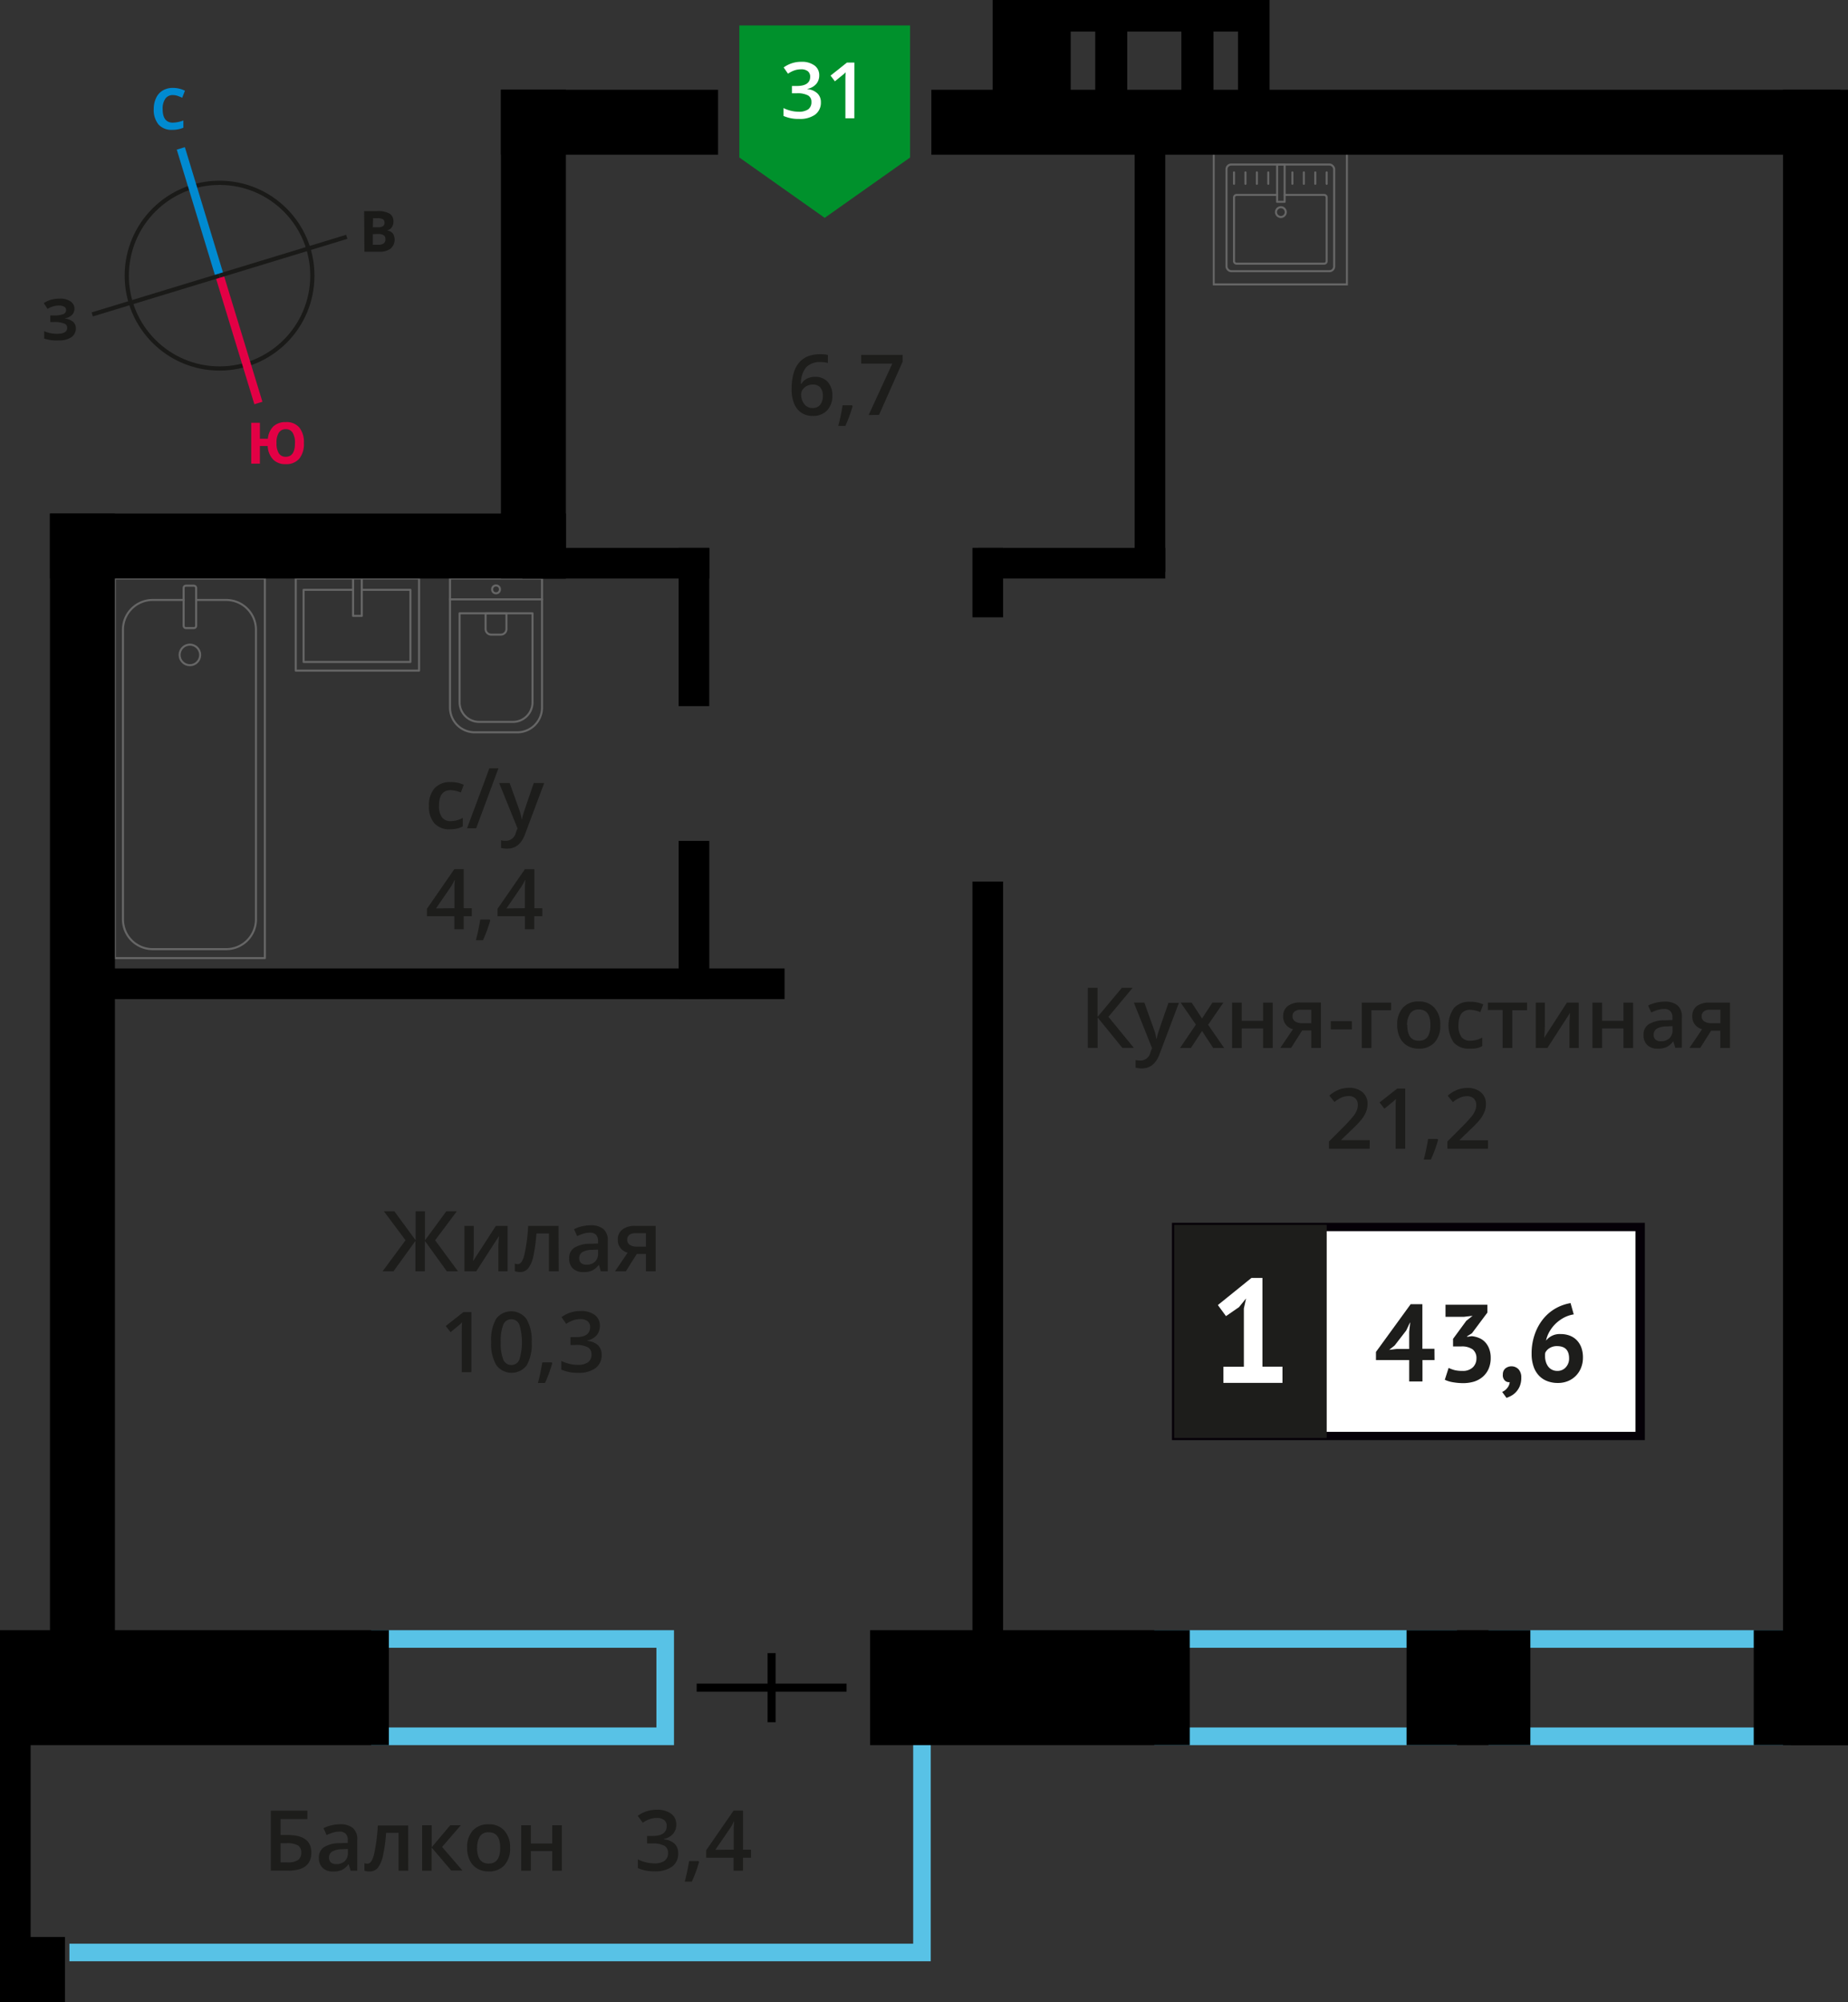 <svg xmlns="http://www.w3.org/2000/svg" width="425.98" height="461.25" viewBox="0 0 425.98 461.25">
  <rect x="0" y="0" width="425.98" height="461.25" fill="#333333" stroke="none"/>
  <defs>
    <style>
      .cls-1, .cls-15, .cls-16, .cls-2, .cls-3, .cls-4, .cls-9 {
        fill: none;
      }

      .cls-1, .cls-4 {
        stroke: #1a1a18;
      }

      .cls-1 {
        stroke-miterlimit: 22.93;
        stroke-width: 0.97px;
      }

      .cls-2 {
        stroke: #008ad1;
        stroke-width: 1.95px;
      }

      .cls-14, .cls-2, .cls-3, .cls-4 {
        stroke-miterlimit: 22.93;
      }

      .cls-3 {
        stroke: #e30045;
        stroke-width: 1.94px;
      }

      .cls-4 {
        stroke-width: 0.97px;
      }

      .cls-5 {
        isolation: isolate;
      }

      .cls-6 {
        fill: #008ad1;
      }

      .cls-7 {
        fill: #e30045;
      }

      .cls-8 {
        fill: #1a1a18;
      }

      .cls-9 {
        stroke: #666;
        stroke-linecap: round;
        stroke-linejoin: round;
        stroke-width: 0.47px;
      }

      .cls-10 {
        fill: #666;
      }

      .cls-11, .cls-14 {
        fill: #1d1d1b;
      }

      .cls-12 {
        fill: #fff;
      }

      .cls-13 {
        fill: #050007;
      }

      .cls-14 {
        stroke: #1d1d1b;
        stroke-width: 0.93px;
      }

      .cls-15 {
        stroke: #000;
        stroke-width: 1.86px;
      }

      .cls-15, .cls-16 {
        stroke-miterlimit: 10;
      }

      .cls-16 {
        stroke: #58c2e6;
        stroke-width: 4.05px;
      }

      .cls-17 {
        fill: #58c2e6;
      }

      .cls-18 {
        fill: #00912c;
        fill-rule: evenodd;
      }
    </style>
  </defs>
  <g id="text">
    <g>
      <circle class="cls-1" cx="50.61" cy="63.51" r="21.39"/>
      <line class="cls-2" x1="41.68" y1="34.19" x2="50.61" y2="63.52"/>
      <line class="cls-3" x1="59.56" y1="92.85" x2="50.61" y2="63.52"/>
      <line class="cls-4" x1="21.26" y1="72.44" x2="50.61" y2="63.5"/>
      <line class="cls-4" x1="79.93" y1="54.56" x2="50.61" y2="63.5"/>
      <g class="cls-5">
        <path class="cls-6" d="M39.85,21.91a2,2,0,0,0-1.75.85,4,4,0,0,0-.61,2.36c0,2.1.8,3.15,2.38,3.14a7.5,7.5,0,0,0,2.4-.5v1.67a6.66,6.66,0,0,1-2.58.49,4,4,0,0,1-3.15-1.23,5.3,5.3,0,0,1-1.1-3.58A5.82,5.82,0,0,1,36,22.54a3.83,3.83,0,0,1,1.53-1.7,4.52,4.52,0,0,1,2.34-.59,6.23,6.23,0,0,1,2.76.65L42,22.52c-.35-.16-.71-.31-1.06-.43A3.31,3.31,0,0,0,39.85,21.91Z"/>
      </g>
      <g class="cls-5">
        <path class="cls-7" d="M70.05,102.08A5.35,5.35,0,0,1,69,105.66a3.89,3.89,0,0,1-3.11,1.28,3.93,3.93,0,0,1-2.93-1.07,4.8,4.8,0,0,1-1.25-3.11h-1.8v4.06h-2l0-9.41h2v3.68h1.84A4.51,4.51,0,0,1,63,98.25a4,4,0,0,1,2.86-1A3.83,3.83,0,0,1,69,98.5,5.39,5.39,0,0,1,70.05,102.08Zm-6.31,0a4.28,4.28,0,0,0,.54,2.37,1.8,1.8,0,0,0,1.58.79q2.15,0,2.13-3.18a4.26,4.26,0,0,0-.54-2.37,1.75,1.75,0,0,0-1.58-.8,1.79,1.79,0,0,0-1.6.81A4.22,4.22,0,0,0,63.74,102.1Z"/>
      </g>
      <g class="cls-5">
        <path class="cls-8" d="M83.94,48.64h2.93a5.55,5.55,0,0,1,2.91.56A2,2,0,0,1,90.69,51a2.3,2.3,0,0,1-.39,1.38,1.6,1.6,0,0,1-1,.66v.06a2.05,2.05,0,0,1,1.29.74A2.73,2.73,0,0,1,90,57.31,4.08,4.08,0,0,1,87.5,58H84Zm2,3.72h1.16a2.07,2.07,0,0,0,1.17-.25.9.9,0,0,0,.36-.83.85.85,0,0,0-.39-.78A2.69,2.69,0,0,0,87,50.26h-1Zm0,1.58v2.45h1.3a1.94,1.94,0,0,0,1.22-.32,1.17,1.17,0,0,0,.39-1c0-.78-.56-1.17-1.68-1.16Z"/>
      </g>
      <g class="cls-5">
        <path class="cls-8" d="M17.16,71.12a2,2,0,0,1-.64,1.51,3.24,3.24,0,0,1-1.74.75v0a3.58,3.58,0,0,1,2,.71,1.88,1.88,0,0,1,.7,1.52,2.41,2.41,0,0,1-1,2.06,4.88,4.88,0,0,1-2.91.76A9,9,0,0,1,10.18,78V76.3a6.24,6.24,0,0,0,1.42.45,7.64,7.64,0,0,0,1.52.16c1.59,0,2.38-.47,2.37-1.39a1,1,0,0,0-.76-1,5.79,5.79,0,0,0-2.26-.32h-.88V72.68h.8a6.25,6.25,0,0,0,2.17-.29,1,1,0,0,0,.68-.94.87.87,0,0,0-.43-.77,2.29,2.29,0,0,0-1.29-.28,4.83,4.83,0,0,0-2.56.77l-.87-1.33a6,6,0,0,1,1.7-.79,7.84,7.84,0,0,1,2-.25,4.18,4.18,0,0,1,2.45.63A2,2,0,0,1,17.16,71.12Z"/>
      </g>
    </g>
  </g>
  <g id="Layer_7" data-name="Layer 7">
    <g>
      <g>
        <g>
          <rect class="cls-9" x="26.48" y="133.29" width="34.57" height="87.45"/>
          <rect class="cls-9" x="42.33" y="134.94" width="2.88" height="9.77" rx="0.49"/>
          <path class="cls-9" d="M42.33,138.23H35.2a6.86,6.86,0,0,0-6.86,6.87v66.71a6.86,6.86,0,0,0,6.86,6.87H52.13A6.86,6.86,0,0,0,59,211.81V145.1a6.86,6.86,0,0,0-6.86-6.87H45.21"/>
          <circle class="cls-9" cx="43.77" cy="150.89" r="2.37"/>
        </g>
        <g>
          <path class="cls-9" d="M96.62,140.4h29.74a5.69,5.69,0,0,1,5.69,5.69v9.83a5.69,5.69,0,0,1-5.69,5.69H96.62a0,0,0,0,1,0,0V140.4a0,0,0,0,1,0,0Z" transform="translate(265.34 36.67) rotate(90)"/>
          <path class="cls-9" d="M101.83,145.4h20.51a4.51,4.51,0,0,1,4.51,4.51v7.79a4.51,4.51,0,0,1-4.51,4.51H101.83a0,0,0,0,1,0,0V145.4A0,0,0,0,1,101.83,145.4Z" transform="translate(268.15 39.47) rotate(90)"/>
          <path class="cls-9" d="M111.89,141.35h3.62a1.29,1.29,0,0,1,1.29,1.29v2.23a1.29,1.29,0,0,1-1.29,1.29h-3.62a0,0,0,0,1,0,0v-4.8A0,0,0,0,1,111.89,141.35Z" transform="translate(258.09 29.41) rotate(90)"/>
          <circle class="cls-9" cx="114.34" cy="135.79" r="0.9"/>
          <line class="cls-9" x1="103.73" y1="138.09" x2="124.95" y2="138.09"/>
        </g>
        <g>
          <rect class="cls-9" x="71.78" y="129.69" width="21.22" height="28.43" transform="translate(226.29 61.51) rotate(90)"/>
          <polyline class="cls-9" points="83.39 133.29 83.39 141.9 81.39 141.9 81.39 133.29"/>
          <polyline class="cls-9" points="83.39 135.89 94.6 135.89 94.6 152.51 69.98 152.51 69.98 135.89 81.39 135.89"/>
        </g>
      </g>
      <g>
        <g>
          <rect class="cls-9" x="282.72" y="37.9" width="24.82" height="24.58" rx="1.09"/>
          <path class="cls-9" d="M296.12,44.91h9.1a.59.59,0,0,1,.59.6V60.16a.59.59,0,0,1-.59.59H285.05a.6.6,0,0,1-.6-.59V45.51a.6.6,0,0,1,.6-.6h9.34"/>
          <circle class="cls-9" cx="295.25" cy="48.87" r="1.13"/>
          <rect class="cls-9" x="294.39" y="37.9" width="1.73" height="8.6"/>
          <line class="cls-9" x1="284.45" y1="39.72" x2="284.45" y2="42.35"/>
          <line class="cls-9" x1="287.09" y1="39.72" x2="287.09" y2="42.35"/>
          <line class="cls-9" x1="289.72" y1="39.72" x2="289.72" y2="42.35"/>
          <line class="cls-9" x1="292.35" y1="39.72" x2="292.35" y2="42.35"/>
          <line class="cls-9" x1="297.91" y1="39.72" x2="297.91" y2="42.35"/>
          <line class="cls-9" x1="300.55" y1="39.72" x2="300.55" y2="42.35"/>
          <line class="cls-9" x1="303.18" y1="39.72" x2="303.18" y2="42.35"/>
          <line class="cls-9" x1="305.81" y1="39.72" x2="305.81" y2="42.35"/>
        </g>
        <path class="cls-10" d="M310.24,35.09V65.3H280V35.09h30.21m.46-.47H279.56V65.76H310.7V34.62Z"/>
      </g>
      <g>
        <path class="cls-11" d="M93.48,285.75l-5-6.68h2.42l4.91,6.7v-6.7h2.15v6.7l4.92-6.7h2.42l-5,6.68,5.27,7.15H103l-5.06-7v7H95.76v-7l-5.06,7H88.19Z"/>
        <path class="cls-11" d="M109.2,282.44v5.36c0,.62,0,1.54-.15,2.75l5.25-8.11H117V292.9h-2.13v-5.27c0-.29,0-.76.05-1.41s.06-1.12.09-1.42l-5.23,8.1h-2.72V282.44Z"/>
        <path class="cls-11" d="M128.78,292.9h-2.25v-8.72h-2.88a36.75,36.75,0,0,1-.71,5.25,6.74,6.74,0,0,1-1.18,2.77,2.31,2.31,0,0,1-1.87.87,3.07,3.07,0,0,1-1.22-.21v-1.74a1.89,1.89,0,0,0,.7.13c.64,0,1.15-.72,1.51-2.17a40.72,40.72,0,0,0,.87-6.64h7Z"/>
        <path class="cls-11" d="M138.5,292.9l-.45-1.46H138a4.23,4.23,0,0,1-1.53,1.3,4.79,4.79,0,0,1-2,.34,3.32,3.32,0,0,1-2.41-.83,3.09,3.09,0,0,1-.86-2.35,2.77,2.77,0,0,1,1.2-2.44,6.9,6.9,0,0,1,3.66-.9l1.8-.06V286a2.08,2.08,0,0,0-.47-1.5A1.9,1.9,0,0,0,136,284a5,5,0,0,0-1.54.24,11.59,11.59,0,0,0-1.42.55l-.72-1.58a7.42,7.42,0,0,1,1.87-.68,8.79,8.79,0,0,1,1.91-.23,4.52,4.52,0,0,1,3,.87,3.4,3.4,0,0,1,1,2.73v7Zm-3.31-1.52a2.76,2.76,0,0,0,1.94-.67,2.46,2.46,0,0,0,.73-1.9v-.91l-1.34.06a4.6,4.6,0,0,0-2.28.52,1.6,1.6,0,0,0-.72,1.44,1.4,1.4,0,0,0,.42,1.08A1.81,1.81,0,0,0,135.19,291.38Z"/>
        <path class="cls-11" d="M144.26,292.9h-2.49l2.91-4.29a3.11,3.11,0,0,1-1.66-1.08,3,3,0,0,1-.61-1.93,2.8,2.8,0,0,1,1.06-2.33,4.6,4.6,0,0,1,2.89-.83h4.77V292.9H148.9v-4h-2.11Zm.32-7.29a1.35,1.35,0,0,0,.61,1.21,2.91,2.91,0,0,0,1.64.4h2.07v-3.1h-2.42a2.23,2.23,0,0,0-1.41.39A1.32,1.32,0,0,0,144.58,285.61Z"/>
        <path class="cls-11" d="M108.66,316.14h-2.22v-8.93c0-1.07,0-1.91.08-2.54-.15.16-.33.32-.54.51l-2.12,1.74-1.12-1.41,4.07-3.2h1.85Z"/>
        <path class="cls-11" d="M122.56,309.22a9.81,9.81,0,0,1-1.16,5.36,4.39,4.39,0,0,1-7-.06,9.72,9.72,0,0,1-1.19-5.3,9.87,9.87,0,0,1,1.16-5.39,4.37,4.37,0,0,1,7,.08A9.67,9.67,0,0,1,122.56,309.22Zm-7.14,0a10.23,10.23,0,0,0,.58,4,2,2,0,0,0,3.73,0,14,14,0,0,0,0-8,2,2,0,0,0-3.73,0A10.26,10.26,0,0,0,115.42,309.22Z"/>
        <path class="cls-11" d="M127.29,314.1a32.47,32.47,0,0,1-1.66,4.53H124a46.35,46.35,0,0,0,1-4.75h2.18Z"/>
        <path class="cls-11" d="M138.27,305.49a3.23,3.23,0,0,1-.77,2.19,3.86,3.86,0,0,1-2.15,1.17v.08a4.15,4.15,0,0,1,2.49,1,3,3,0,0,1,.84,2.2,3.65,3.65,0,0,1-1.41,3.08,6.49,6.49,0,0,1-4,1.08,9,9,0,0,1-3.88-.74v-2a9.16,9.16,0,0,0,1.86.67,8,8,0,0,0,1.89.24,4,4,0,0,0,2.41-.6,2.14,2.14,0,0,0,.79-1.84,1.75,1.75,0,0,0-.88-1.63,5.68,5.68,0,0,0-2.76-.52h-1.2v-1.8h1.22c2.21,0,3.31-.77,3.31-2.29a1.67,1.67,0,0,0-.58-1.37,2.59,2.59,0,0,0-1.7-.49,5.07,5.07,0,0,0-1.51.23,6.68,6.68,0,0,0-1.72.86l-1.09-1.55a7.27,7.27,0,0,1,4.41-1.4,5.25,5.25,0,0,1,3.27.9A3,3,0,0,1,138.27,305.49Z"/>
      </g>
      <g>
        <path class="cls-11" d="M71.77,426.82q0,4.17-5.34,4.17h-4V417.16h8.43v1.94H64.68v3.68h1.64Q71.77,422.78,71.77,426.82Zm-7.09,2.26H66.3a4.19,4.19,0,0,0,2.39-.53,2,2,0,0,0,.75-1.73,1.83,1.83,0,0,0-.76-1.65,5.14,5.14,0,0,0-2.65-.5H64.68Z"/>
        <path class="cls-11" d="M80.83,431l-.45-1.46h-.07a4.23,4.23,0,0,1-1.53,1.3,4.79,4.79,0,0,1-2,.34,3.32,3.32,0,0,1-2.41-.83,3.09,3.09,0,0,1-.86-2.35,2.77,2.77,0,0,1,1.2-2.44,6.9,6.9,0,0,1,3.66-.9l1.8-.06V424a2.08,2.08,0,0,0-.47-1.5,1.9,1.9,0,0,0-1.45-.5,5,5,0,0,0-1.54.24,11.59,11.59,0,0,0-1.42.55l-.72-1.58a7.42,7.42,0,0,1,1.87-.68,8.79,8.79,0,0,1,1.91-.23,4.52,4.52,0,0,1,3,.87,3.4,3.4,0,0,1,1,2.73V431Zm-3.31-1.52a2.76,2.76,0,0,0,1.94-.67,2.46,2.46,0,0,0,.73-1.9V426l-1.34.06a4.6,4.6,0,0,0-2.28.52,1.6,1.6,0,0,0-.72,1.44,1.4,1.4,0,0,0,.42,1.08A1.81,1.81,0,0,0,77.52,429.47Z"/>
        <path class="cls-11" d="M94.11,431H91.87v-8.72H89a36.51,36.51,0,0,1-.72,5.25,6.89,6.89,0,0,1-1.17,2.77,2.33,2.33,0,0,1-1.88.87A3.14,3.14,0,0,1,84,431v-1.74a2,2,0,0,0,.7.13c.65,0,1.15-.72,1.52-2.17a40.72,40.72,0,0,0,.87-6.64h7Z"/>
        <path class="cls-11" d="M103.78,420.53h2.44l-4.32,5,4.69,5.42H104l-4.52-5.31V431H97.29V420.53h2.22v5.07Z"/>
        <path class="cls-11" d="M117.58,425.74a5.69,5.69,0,0,1-1.31,4,4.71,4.71,0,0,1-3.66,1.43,5,5,0,0,1-2.59-.66,4.32,4.32,0,0,1-1.73-1.9,6.35,6.35,0,0,1-.61-2.87,5.66,5.66,0,0,1,1.31-4,4.7,4.7,0,0,1,3.68-1.43,4.58,4.58,0,0,1,3.59,1.46A5.65,5.65,0,0,1,117.58,425.74Zm-7.61,0q0,3.61,2.68,3.62c1.76,0,2.65-1.21,2.65-3.62s-.89-3.59-2.67-3.59a2.28,2.28,0,0,0-2,.93A4.71,4.71,0,0,0,110,425.74Z"/>
        <path class="cls-11" d="M122.36,420.53v4.2h4.93v-4.2h2.22V431h-2.22v-4.52h-4.93V431h-2.22V420.53Z"/>
        <path class="cls-11" d="M155.89,420.34a3.23,3.23,0,0,1-.76,2.19A3.89,3.89,0,0,1,153,423.7v.08a4.21,4.21,0,0,1,2.5,1,3,3,0,0,1,.83,2.2,3.65,3.65,0,0,1-1.41,3.08,6.49,6.49,0,0,1-4,1.08,9,9,0,0,1-3.88-.74v-2a9,9,0,0,0,1.87.67,7.9,7.9,0,0,0,1.89.24,4,4,0,0,0,2.4-.6,2.14,2.14,0,0,0,.79-1.84,1.75,1.75,0,0,0-.88-1.63,5.66,5.66,0,0,0-2.76-.52h-1.2V423h1.22c2.21,0,3.31-.77,3.31-2.29a1.67,1.67,0,0,0-.58-1.37,2.59,2.59,0,0,0-1.7-.49,5.07,5.07,0,0,0-1.51.23,6.68,6.68,0,0,0-1.72.86L147,418.36a7.28,7.28,0,0,1,4.42-1.4,5.24,5.24,0,0,1,3.26.9A3,3,0,0,1,155.89,420.34Z"/>
        <path class="cls-11" d="M161.14,429a31.47,31.47,0,0,1-1.67,4.53h-1.63a46.16,46.16,0,0,0,1-4.75H161Z"/>
        <path class="cls-11" d="M173.13,428h-1.86v3H169.1v-3h-6.32v-1.71l6.32-9.14h2.17v9h1.86Zm-4-1.85v-3.47c0-1.23,0-2.24.1-3h-.08a10.5,10.5,0,0,1-.83,1.51l-3.43,5Z"/>
      </g>
      <g>
        <path class="cls-11" d="M182.47,89.73q0-8.12,6.61-8.12a8.74,8.74,0,0,1,1.76.16v1.86a6,6,0,0,0-1.67-.21,4.39,4.39,0,0,0-3.34,1.19,5.86,5.86,0,0,0-1.21,3.82h.12A3,3,0,0,1,186,87.25a3.88,3.88,0,0,1,1.89-.43A3.77,3.77,0,0,1,190.81,88a4.47,4.47,0,0,1,1.05,3.13,4.77,4.77,0,0,1-1.22,3.44,4.38,4.38,0,0,1-3.31,1.26,4.59,4.59,0,0,1-2.58-.72A4.52,4.52,0,0,1,183.06,93,8.29,8.29,0,0,1,182.47,89.73ZM187.29,94a2.17,2.17,0,0,0,1.76-.73,3.18,3.18,0,0,0,.62-2.11,2.8,2.8,0,0,0-.58-1.88,2.18,2.18,0,0,0-1.74-.68,3,3,0,0,0-1.33.31,2.5,2.5,0,0,0-1,.84,2,2,0,0,0-.35,1.09,3.53,3.53,0,0,0,.72,2.25A2.25,2.25,0,0,0,187.29,94Z"/>
        <path class="cls-11" d="M196.53,93.59a31.47,31.47,0,0,1-1.67,4.53h-1.63a47.27,47.27,0,0,0,1-4.75h2.19Z"/>
        <path class="cls-11" d="M200.23,95.62l5.46-11.85h-7.18v-2h9.56v1.55l-5.44,12.26Z"/>
      </g>
      <g>
        <path class="cls-11" d="M103.72,191.06a4.54,4.54,0,0,1-3.6-1.39,5.74,5.74,0,0,1-1.24-4,5.84,5.84,0,0,1,1.29-4.06,4.78,4.78,0,0,1,3.73-1.42,7,7,0,0,1,3,.62l-.67,1.78a6.85,6.85,0,0,0-2.33-.54q-2.72,0-2.71,3.6a4.31,4.31,0,0,0,.68,2.64,2.34,2.34,0,0,0,2,.89,5.73,5.73,0,0,0,2.81-.74v1.94a4.55,4.55,0,0,1-1.28.5A7.64,7.64,0,0,1,103.72,191.06Z"/>
        <path class="cls-11" d="M114.9,177l-5.14,13.83h-2.1L112.81,177Z"/>
        <path class="cls-11" d="M115.06,180.41h2.42l2.13,5.93a11.63,11.63,0,0,1,.64,2.38h.08a9.44,9.44,0,0,1,.31-1.26q.23-.74,2.4-7.05h2.4L121,192.26q-1.22,3.26-4.07,3.26a6.15,6.15,0,0,1-1.43-.16V193.6a4.86,4.86,0,0,0,1.14.12,2.35,2.35,0,0,0,2.26-1.87l.39-1Z"/>
        <path class="cls-11" d="M108.75,211.09h-1.86v3h-2.16v-3H98.41v-1.71l6.32-9.13h2.16v9h1.86Zm-4-1.84v-3.47c0-1.24,0-2.25.09-3h-.08a10.09,10.09,0,0,1-.83,1.52l-3.43,5Z"/>
        <path class="cls-11" d="M113,212.08a32.47,32.47,0,0,1-1.66,4.53h-1.64a47.27,47.27,0,0,0,1-4.75h2.19Z"/>
        <path class="cls-11" d="M125,211.09h-1.86v3H121v-3h-6.31v-1.71l6.31-9.13h2.17v9H125Zm-4-1.84v-3.47c0-1.24,0-2.25.1-3H121a11.08,11.08,0,0,1-.83,1.52l-3.43,5Z"/>
      </g>
      <g>
        <path class="cls-11" d="M261.36,241.42h-2.65l-5.7-7v7h-2.26V227.59H253v6.7l5.6-6.7h2.48l-5.58,6.68Z"/>
        <path class="cls-11" d="M261.36,231h2.42l2.13,5.93a10.87,10.87,0,0,1,.64,2.38h.08a10.33,10.33,0,0,1,.31-1.26q.22-.75,2.4-7h2.41l-4.48,11.85c-.81,2.17-2.17,3.26-4.06,3.26a6.91,6.91,0,0,1-1.44-.16v-1.76a5.58,5.58,0,0,0,1.14.11,2.33,2.33,0,0,0,2.26-1.86l.39-1Z"/>
        <path class="cls-11" d="M275.66,236.07,272.15,231h2.54l2.38,3.66,2.4-3.66H282l-3.52,5.11,3.7,5.35h-2.52l-2.58-3.92-2.57,3.92H272Z"/>
        <path class="cls-11" d="M286.22,231v4.2h4.93V231h2.22v10.46h-2.22v-4.51h-4.93v4.51H284V231Z"/>
        <path class="cls-11" d="M297.62,241.42h-2.49l2.91-4.29a2.95,2.95,0,0,1-2.26-3,2.82,2.82,0,0,1,1.05-2.33,4.61,4.61,0,0,1,2.9-.83h4.76v10.46h-2.23v-4h-2.11Zm.32-7.29a1.35,1.35,0,0,0,.61,1.21,2.93,2.93,0,0,0,1.64.4h2.07v-3.1h-2.42a2.22,2.22,0,0,0-1.4.39A1.33,1.33,0,0,0,297.94,234.13Z"/>
        <path class="cls-11" d="M306.76,237.17v-1.89h4.86v1.89Z"/>
        <path class="cls-11" d="M320.66,231v1.74h-4.54v8.72H313.9V231Z"/>
        <path class="cls-11" d="M332,236.17a5.69,5.69,0,0,1-1.31,4A4.71,4.71,0,0,1,327,241.6a5,5,0,0,1-2.59-.66,4.32,4.32,0,0,1-1.73-1.9,6.48,6.48,0,0,1-.61-2.87,5.66,5.66,0,0,1,1.31-4,4.7,4.7,0,0,1,3.68-1.43,4.61,4.61,0,0,1,3.59,1.46A5.65,5.65,0,0,1,332,236.17Zm-7.61,0q0,3.62,2.68,3.62c1.76,0,2.65-1.21,2.65-3.62s-.89-3.59-2.67-3.59a2.28,2.28,0,0,0-2,.93A4.71,4.71,0,0,0,324.34,236.17Z"/>
        <path class="cls-11" d="M338.73,241.6a4.58,4.58,0,0,1-3.61-1.38,7,7,0,0,1,.05-8,4.78,4.78,0,0,1,3.73-1.42,7,7,0,0,1,3,.61l-.67,1.79a6.62,6.62,0,0,0-2.32-.55q-2.72,0-2.72,3.6a4.33,4.33,0,0,0,.68,2.65,2.33,2.33,0,0,0,2,.88,5.62,5.62,0,0,0,2.81-.74V241a4.21,4.21,0,0,1-1.27.5A7.77,7.77,0,0,1,338.73,241.6Z"/>
        <path class="cls-11" d="M352,231v1.74h-3.4v8.72h-2.23V232.7h-3.41V231Z"/>
        <path class="cls-11" d="M356.1,231v5.36c0,.62-.05,1.54-.16,2.75l5.25-8.11h2.72v10.46h-2.14v-5.27c0-.29,0-.76.05-1.41s.07-1.12.09-1.42l-5.23,8.1H354V231Z"/>
        <path class="cls-11" d="M369.3,231v4.2h4.92V231h2.23v10.46h-2.23v-4.51H369.3v4.51h-2.23V231Z"/>
        <path class="cls-11" d="M386.17,241.42l-.45-1.46h-.07a4.23,4.23,0,0,1-1.53,1.3,4.79,4.79,0,0,1-2,.34,3.32,3.32,0,0,1-2.41-.83,3.09,3.09,0,0,1-.86-2.35,2.77,2.77,0,0,1,1.2-2.44,6.9,6.9,0,0,1,3.66-.9l1.8-.06v-.55a2.08,2.08,0,0,0-.47-1.5,1.9,1.9,0,0,0-1.45-.5,5,5,0,0,0-1.54.24,11.59,11.59,0,0,0-1.42.55l-.72-1.58a7.42,7.42,0,0,1,1.87-.68,8.79,8.79,0,0,1,1.91-.23,4.52,4.52,0,0,1,3,.87,3.4,3.4,0,0,1,1,2.73v7Zm-3.31-1.52a2.76,2.76,0,0,0,1.94-.67,2.46,2.46,0,0,0,.73-1.9v-.91l-1.34.06a4.6,4.6,0,0,0-2.28.52,1.6,1.6,0,0,0-.72,1.44,1.4,1.4,0,0,0,.42,1.08A1.77,1.77,0,0,0,382.86,239.9Z"/>
        <path class="cls-11" d="M391.93,241.42h-2.49l2.91-4.29a3.11,3.11,0,0,1-1.66-1.08,3,3,0,0,1-.61-1.93,2.83,2.83,0,0,1,1.06-2.33A4.6,4.6,0,0,1,394,231h4.77v10.46h-2.23v-4h-2.11Zm.32-7.29a1.35,1.35,0,0,0,.61,1.21,2.91,2.91,0,0,0,1.64.4h2.07v-3.1h-2.42a2.23,2.23,0,0,0-1.41.39A1.32,1.32,0,0,0,392.25,234.13Z"/>
        <path class="cls-11" d="M315.71,264.66h-9.37V263l3.57-3.58A30.47,30.47,0,0,0,312,257.1a5,5,0,0,0,.75-1.28,3.34,3.34,0,0,0,.24-1.27,2,2,0,0,0-.56-1.48,2.18,2.18,0,0,0-1.56-.54,4.1,4.1,0,0,0-1.54.3,6.82,6.82,0,0,0-1.71,1.06l-1.2-1.47a7.65,7.65,0,0,1,2.24-1.38,6.58,6.58,0,0,1,2.32-.41,4.58,4.58,0,0,1,3.09,1,3.41,3.41,0,0,1,1.16,2.71,4.89,4.89,0,0,1-.33,1.78,7.15,7.15,0,0,1-1,1.73,22.94,22.94,0,0,1-2.31,2.42l-2.4,2.32v.1h6.56Z"/>
        <path class="cls-11" d="M323.92,264.66H321.7v-8.93c0-1.07,0-1.91.08-2.54-.15.16-.33.32-.54.51l-2.12,1.74L318,254l4.07-3.2h1.85Z"/>
        <path class="cls-11" d="M331.49,262.62a30.39,30.39,0,0,1-1.66,4.53h-1.64a46.75,46.75,0,0,0,1-4.74h2.18Z"/>
        <path class="cls-11" d="M343,264.66h-9.37V263l3.57-3.58a30.47,30.47,0,0,0,2.09-2.29,5,5,0,0,0,.75-1.28,3.34,3.34,0,0,0,.24-1.27,2,2,0,0,0-.56-1.48,2.16,2.16,0,0,0-1.56-.54,4,4,0,0,0-1.53.3,6.68,6.68,0,0,0-1.72,1.06l-1.2-1.47a7.65,7.65,0,0,1,2.24-1.38,6.58,6.58,0,0,1,2.32-.41,4.58,4.58,0,0,1,3.09,1,3.41,3.41,0,0,1,1.16,2.71,4.89,4.89,0,0,1-.33,1.78,7.43,7.43,0,0,1-1,1.73,24.4,24.4,0,0,1-2.32,2.42l-2.4,2.32v.1H343Z"/>
      </g>
      <g>
        <rect class="cls-12" x="271.12" y="282.69" width="105.93" height="48.16"/>
        <path class="cls-13" d="M377,283.65H272.28v46.24H377Zm-105.82-1.92H379.15V331.8h-109V281.73Z"/>
        <rect class="cls-14" x="271.12" y="282.69" width="34.23" height="48.16"/>
        <g>
          <path class="cls-11" d="M330.67,313.35h-2.78v4.93h-3.06v-4.93h-7.66v-1.87l8-11h2.7v10.27h2.78Zm-5.84-6.5.23-2.12H325l-.86,1.82L321.47,310l-1.26,1,1.62-.2h3Z"/>
          <path class="cls-11" d="M337.12,315.85a3.24,3.24,0,0,0,2.39-.83,2.78,2.78,0,0,0,.82-2,2.54,2.54,0,0,0-.86-2.12,4.29,4.29,0,0,0-2.7-.68h-1.83v-1.75l3.06-4.17,1.44-1.14-2,.23H333.2v-2.78h9.66v1.8l-3.57,4.77-1.11.69V308l1.06-.15a5.59,5.59,0,0,1,1.68.41,3.89,3.89,0,0,1,1.39.94,4.56,4.56,0,0,1,.95,1.53,5.71,5.71,0,0,1,.36,2.1,6.15,6.15,0,0,1-.5,2.58,5.15,5.15,0,0,1-1.36,1.82,5.72,5.72,0,0,1-2,1.09,8.73,8.73,0,0,1-2.5.35,14.21,14.21,0,0,1-2.3-.2,7,7,0,0,1-1.92-.58l.88-2.73a7.61,7.61,0,0,0,1.46.53A7.45,7.45,0,0,0,337.12,315.85Z"/>
          <path class="cls-11" d="M346.42,316.66a1.75,1.75,0,0,1,.57-1.37,2.27,2.27,0,0,1,3.07.21,2.74,2.74,0,0,1,.61,1.87,5.08,5.08,0,0,1-.35,2,4.63,4.63,0,0,1-.88,1.36,4.26,4.26,0,0,1-1.11.86,6.62,6.62,0,0,1-1.07.47l-1-1.37a2.86,2.86,0,0,0,1.18-.91,2.36,2.36,0,0,0,.56-1.34,1.37,1.37,0,0,1-1.1-.35A1.7,1.7,0,0,1,346.42,316.66Z"/>
          <path class="cls-11" d="M364.88,312.79a6.19,6.19,0,0,1-.42,2.3,5.44,5.44,0,0,1-3,3.09,6.05,6.05,0,0,1-2.36.45,6.72,6.72,0,0,1-2.42-.42,5.07,5.07,0,0,1-1.91-1.25,5.61,5.61,0,0,1-1.26-2.1,8.71,8.71,0,0,1-.46-2.93,13.11,13.11,0,0,1,.73-4.52,11.67,11.67,0,0,1,1.94-3.53,10.2,10.2,0,0,1,2.86-2.43,10.46,10.46,0,0,1,3.45-1.22l.73,2.6a7.39,7.39,0,0,0-2.32.78,8.88,8.88,0,0,0-1.89,1.39,8.39,8.39,0,0,0-1.39,1.81,7.12,7.12,0,0,0-.79,2.06,4,4,0,0,1,3.33-1.51,5.93,5.93,0,0,1,2.1.35,4.45,4.45,0,0,1,1.64,1.05,4.79,4.79,0,0,1,1.07,1.71A6.6,6.6,0,0,1,364.88,312.79Zm-3.19.18c0-1.89-.93-2.83-2.78-2.83a3.11,3.11,0,0,0-1.71.45,2.61,2.61,0,0,0-1,1.06,3.26,3.26,0,0,0-.05.48v.41a4.16,4.16,0,0,0,.18,1.2,3.47,3.47,0,0,0,.51,1.06,2.55,2.55,0,0,0,2.14,1.05,2.49,2.49,0,0,0,1.93-.81A2.93,2.93,0,0,0,361.69,313Z"/>
        </g>
        <path class="cls-12" d="M282,314.88h4.72V301.47l.51-2.31-1.63,2-3,2.07-1.87-2.55,7.74-6.25H291v20.44h4.62v3.74H282Z"/>
      </g>
      <g>
        <line class="cls-15" x1="177.86" y1="380.87" x2="177.86" y2="396.79"/>
        <line class="cls-15" x1="160.59" y1="388.83" x2="195.14" y2="388.83"/>
      </g>
      <path class="cls-16" d="M16,449.84H212.52V399"/>
      <path class="cls-17" d="M408.87,379.64V398H347.16V379.64h61.71m4.05-4.05H343.11v26.48h69.81V375.59Z"/>
      <path class="cls-17" d="M331.82,379.64V398H270.11V379.64h61.71m4.05-4.05H266.06v26.48h69.81V375.59Z"/>
      <path class="cls-17" d="M151.31,379.64V398H89.6V379.64h61.71m4.05-4.05H85.55v26.48h69.81V375.59Z"/>
      <rect y="375.59" width="89.64" height="26.48" transform="translate(89.64 777.66) rotate(-180)"/>
      <rect x="200.58" y="375.59" width="73.68" height="26.48" transform="translate(474.83 777.66) rotate(-180)"/>
      <rect x="324.22" y="375.59" width="28.54" height="26.48"/>
      <rect x="404.25" y="375.59" width="21.74" height="26.48"/>
      <rect x="213.26" y="76.44" width="103.62" height="7.06" transform="translate(185.1 345.04) rotate(-90)"/>
      <rect x="225.54" y="126.23" width="43.06" height="7.06" transform="translate(494.14 259.52) rotate(180)"/>
      <rect x="25.23" y="223.13" width="155.61" height="7.06" transform="translate(206.08 453.32) rotate(-180)"/>
      <rect x="120.44" y="126.23" width="43.06" height="7.06" transform="translate(283.94 259.52) rotate(180)"/>
      <rect x="141.74" y="140.93" width="36.46" height="7.06" transform="translate(304.42 -15.51) rotate(90)"/>
      <rect x="141.74" y="208.43" width="36.46" height="7.06" transform="translate(371.93 52) rotate(90)"/>
      <rect x="219.68" y="130.7" width="16" height="7.06" transform="translate(361.92 -93.46) rotate(90)"/>
      <rect x="139.02" y="288.24" width="177.34" height="7.06" transform="translate(519.46 64.08) rotate(90)"/>
      <rect x="-119.47" y="249.31" width="276.94" height="14.97" transform="translate(-237.79 275.79) rotate(-90)"/>
      <rect x="11.51" y="118.32" width="118.93" height="14.97" transform="translate(141.96 251.61) rotate(-180)"/>
      <g>
        <rect x="-37.62" y="416.58" width="82.3" height="7.06" transform="translate(423.64 416.58) rotate(90)"/>
        <rect y="446.29" width="14.97" height="14.97" transform="translate(14.97 907.54) rotate(-180)"/>
      </g>
      <rect x="115.47" y="20.67" width="50.05" height="14.97" transform="translate(280.99 56.32) rotate(-180)"/>
      <rect x="214.68" y="20.67" width="209.55" height="14.97" transform="translate(638.91 56.32) rotate(-180)"/>
      <rect x="66.65" y="69.5" width="112.62" height="14.97" transform="translate(199.94 -45.98) rotate(90)"/>
      <rect x="227.8" y="203.89" width="381.4" height="14.97" transform="translate(629.87 -207.12) rotate(90)"/>
      <path d="M285.37,7.27V21.49h-5.66V7.27h5.66M292.64,0h-20.2V28.76h20.2V0Z"/>
      <path d="M252.46,7.27V21.49H246.8V7.27h5.66M259.72,0H239.53V28.76h20.19V0Z"/>
      <g>
        <rect x="232.45" y="3.63" width="8.52" height="21.49"/>
        <path d="M237.33,7.27V21.49h-1.25V7.27h1.25M244.6,0H228.81V28.76H244.6V0Z"/>
      </g>
      <path d="M272.32,7.27V21.49H259.84V7.27h12.48M279.59,0h-27V28.76h27V0Z"/>
      <g>
        <polygon class="cls-18" points="209.78 36.29 209.78 36.29 199.94 43.24 190.1 50.19 180.26 43.24 170.43 36.29 170.42 36.29 170.42 36.28 170.42 5.86 209.78 5.86 209.78 36.28 209.78 36.29"/>
        <g>
          <path class="cls-12" d="M188.84,17.37a3,3,0,0,1-.71,2,3.59,3.59,0,0,1-2,1.1v.07a3.74,3.74,0,0,1,2.31,1,2.72,2.72,0,0,1,.78,2,3.4,3.4,0,0,1-1.31,2.86,6,6,0,0,1-3.72,1,8.36,8.36,0,0,1-3.59-.69V24.9a8.39,8.39,0,0,0,1.72.62,7.37,7.37,0,0,0,1.76.22,3.74,3.74,0,0,0,2.22-.55,2,2,0,0,0,.74-1.71,1.62,1.62,0,0,0-.81-1.51,5.25,5.25,0,0,0-2.56-.48h-1.12V19.81h1.13c2,0,3.07-.71,3.07-2.12a1.58,1.58,0,0,0-.53-1.27,2.42,2.42,0,0,0-1.58-.45,4.65,4.65,0,0,0-1.4.21,6.23,6.23,0,0,0-1.6.8l-1-1.44a6.77,6.77,0,0,1,4.1-1.3,4.82,4.82,0,0,1,3,.84A2.71,2.71,0,0,1,188.84,17.37Z"/>
          <path class="cls-12" d="M196.93,27.25h-2.06V19c0-1,0-1.77.07-2.35a5.67,5.67,0,0,1-.49.46l-2,1.62-1-1.31,3.77-3h1.72Z"/>
        </g>
      </g>
    </g>
  </g>
</svg>
